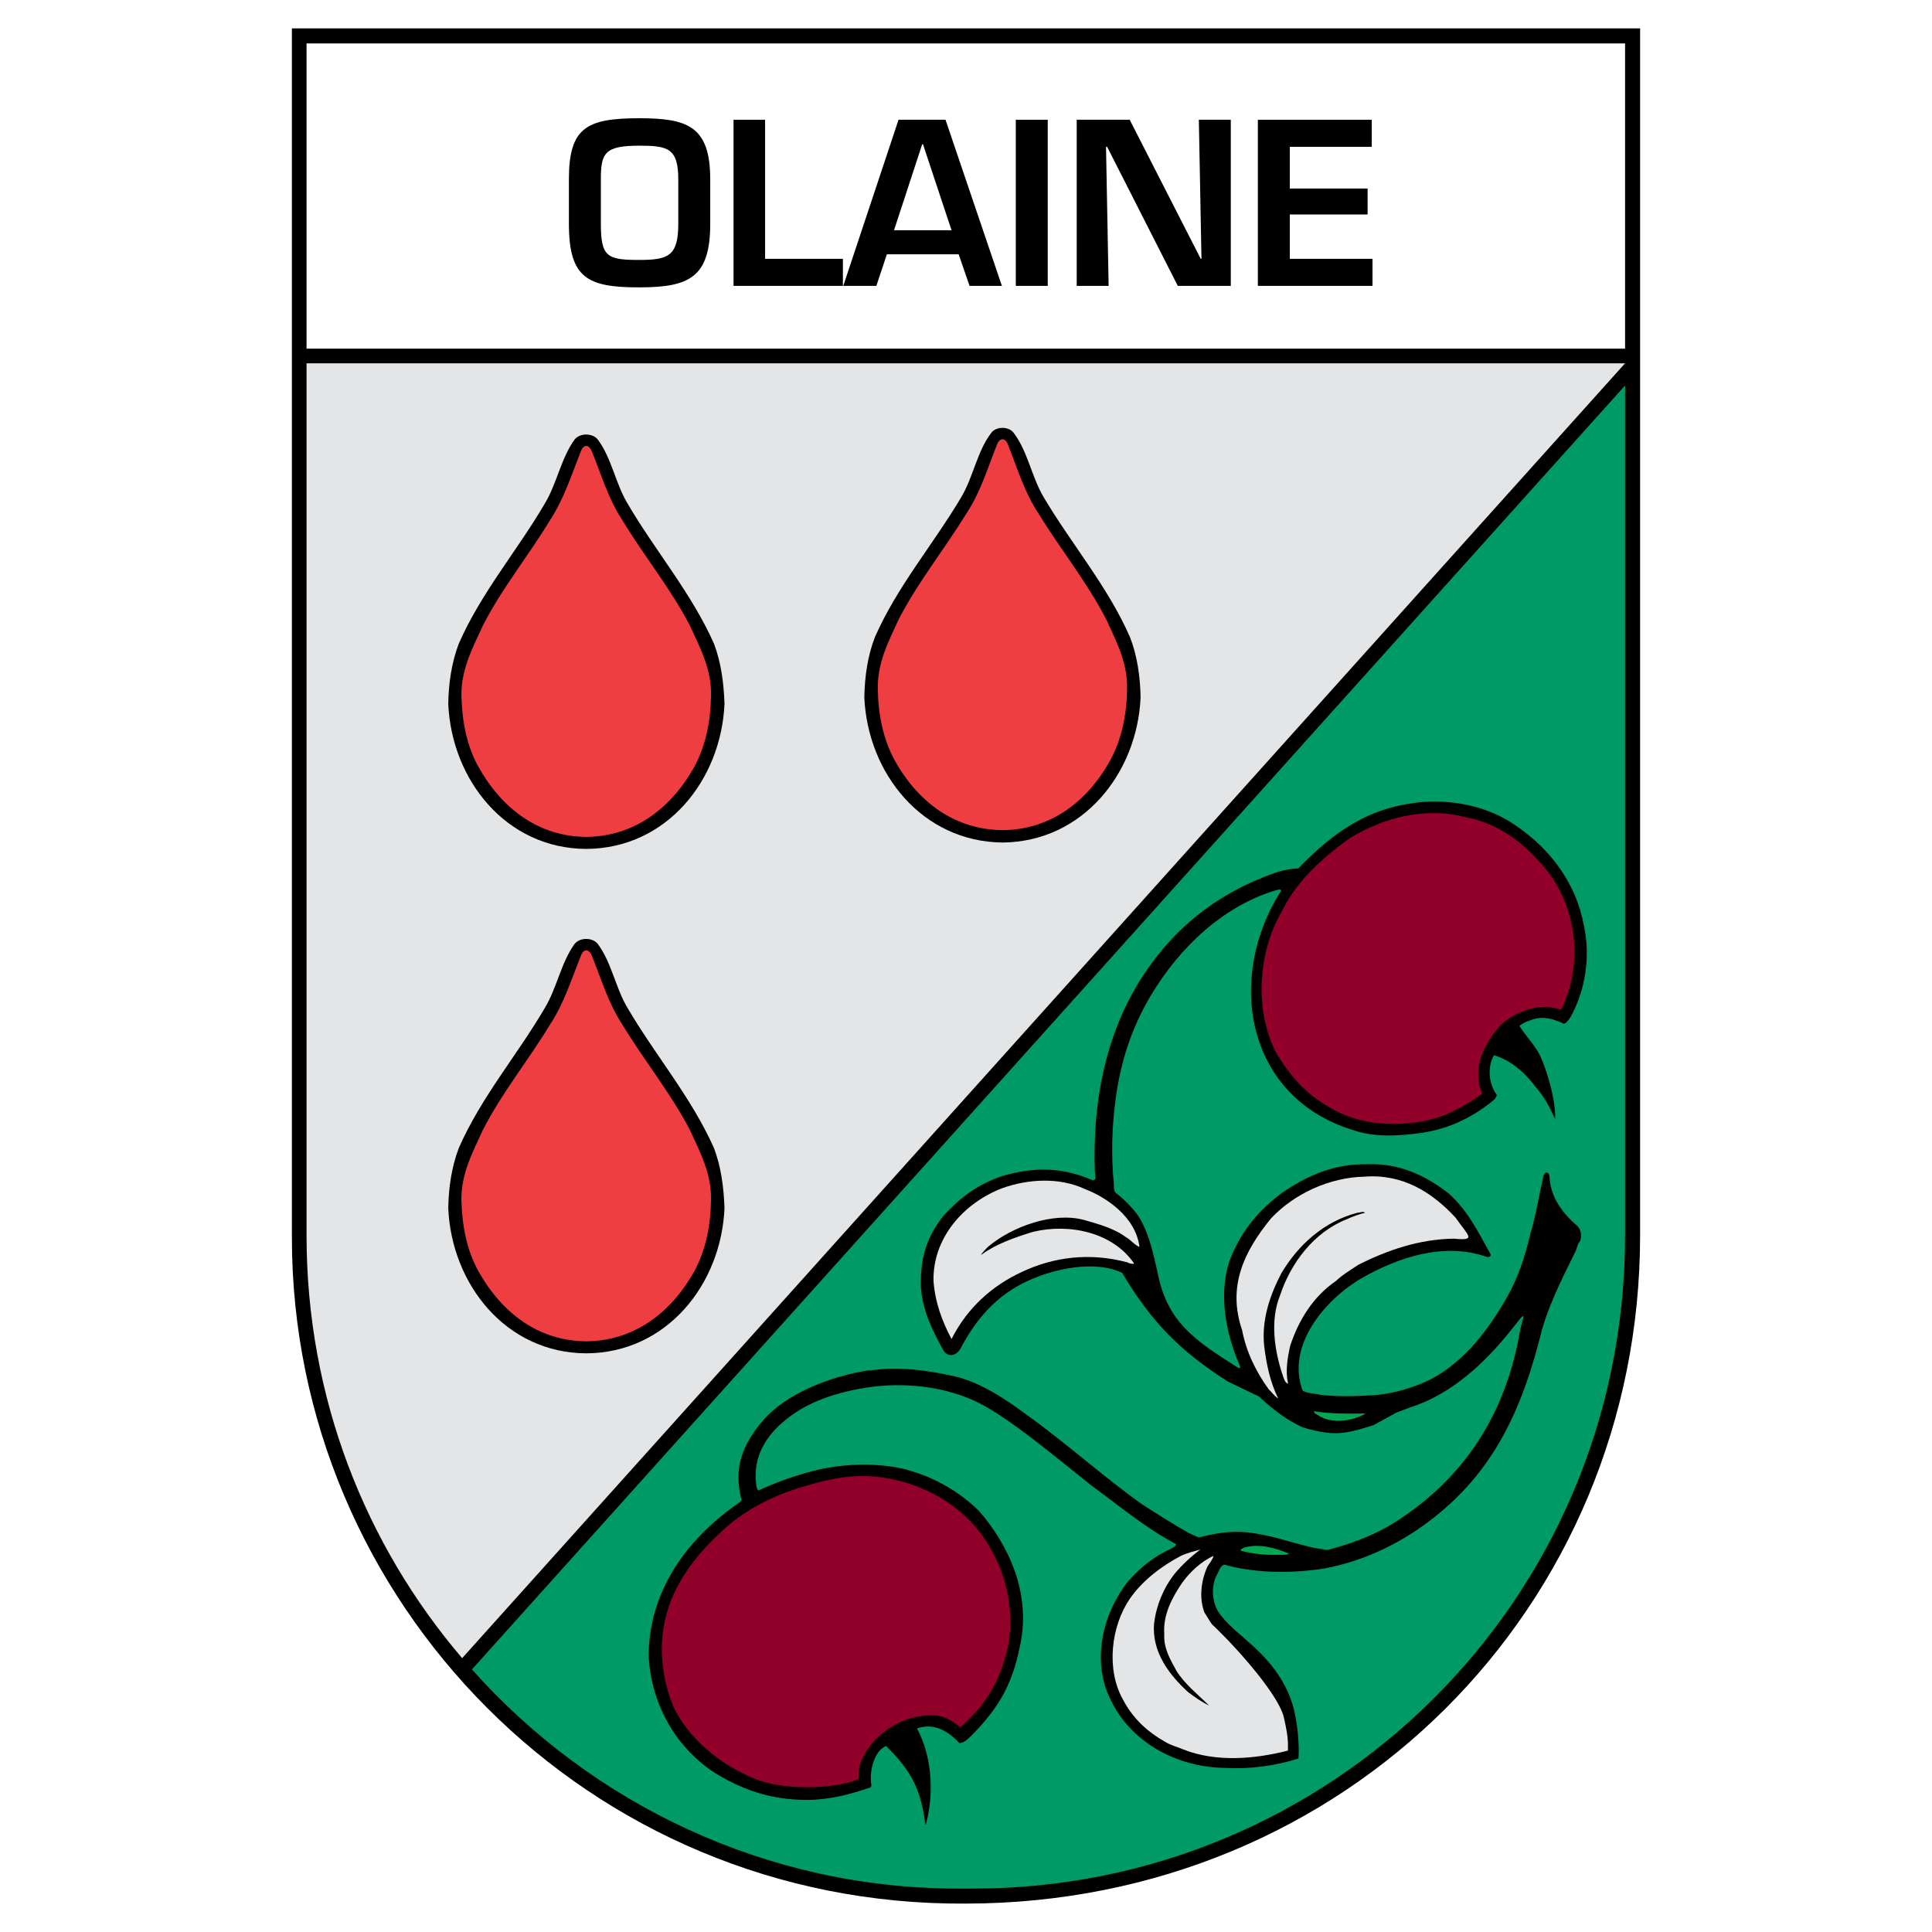 <?xml version="1.0" encoding="utf-8"?>
<!-- Generator: Adobe Illustrator 13.0.0, SVG Export Plug-In . SVG Version: 6.00 Build 14948)  -->
<!DOCTYPE svg PUBLIC "-//W3C//DTD SVG 1.0//EN" "http://www.w3.org/TR/2001/REC-SVG-20010904/DTD/svg10.dtd">
<svg version="1.0" id="Layer_1" xmlns="http://www.w3.org/2000/svg" xmlns:xlink="http://www.w3.org/1999/xlink" x="0px" y="0px"
	 width="192.756px" height="192.756px" viewBox="0 0 192.756 192.756" enable-background="new 0 0 192.756 192.756"
	 xml:space="preserve">
<g>
	<polygon fill-rule="evenodd" clip-rule="evenodd" fill="#FFFFFF" points="0,0 192.756,0 192.756,192.756 0,192.756 0,0 	"/>
	<path fill-rule="evenodd" clip-rule="evenodd" d="M163.634,2.834v120.412c0,37.014-29.325,66.676-67.35,66.676
		c-37.612,0.225-67.162-30.15-67.162-66.451V2.834H163.634L163.634,2.834z"/>
	<path fill-rule="evenodd" clip-rule="evenodd" fill="#009A67" d="M162.134,38.459v84.787c0,36.525-29.475,65.25-65.137,65.176
		h-1.462c-19.012,0-36.45-8.4-48.45-21.863L162.134,38.459L162.134,38.459z"/>
	<path fill-rule="evenodd" clip-rule="evenodd" fill="#E4E5E6" d="M162.134,36.247L162.134,36.247L46.109,165.434
		c-9.637-11.287-15.525-25.949-15.525-42.188v-87C81.697,36.247,110.984,36.247,162.134,36.247L162.134,36.247z"/>
	<polygon fill-rule="evenodd" clip-rule="evenodd" fill="#FFFFFF" points="30.584,34.785 162.134,34.785 162.134,4.334 
		30.584,4.334 30.584,34.785 	"/>
	<path fill-rule="evenodd" clip-rule="evenodd" d="M63.772,11.797c-5.25,0-7.012,0.937-7.012,6.075v4.462
		c0,5.438,1.875,6.337,7.012,6.337c5.025,0,7.087-1.012,7.087-6.337v-4.462C70.859,12.547,68.534,11.797,63.772,11.797
		L63.772,11.797z M63.772,14.535c2.812,0,3.9,0.225,3.9,3.337v4.462c0,3.225-1.013,3.6-3.9,3.6c-3.188,0-3.825-0.3-3.825-3.6v-4.462
		C59.947,15.247,60.359,14.535,63.772,14.535L63.772,14.535z"/>
	<polygon fill-rule="evenodd" clip-rule="evenodd" points="76.334,11.947 73.185,11.947 73.185,28.522 84.097,28.522 84.097,25.822 
		76.334,25.822 76.334,11.947 	"/>
	<path fill-rule="evenodd" clip-rule="evenodd" d="M95.646,25.372l1.088,3.15h3.225l-5.625-16.575h-4.688l-5.513,16.575h3.3
		l1.05-3.15H95.646L95.646,25.372z M94.935,22.972h-5.738l2.812-8.587h0.075L94.935,22.972L94.935,22.972z"/>
	<polygon fill-rule="evenodd" clip-rule="evenodd" points="104.534,11.947 101.347,11.947 101.347,28.522 104.534,28.522 
		104.534,11.947 	"/>
	<polygon fill-rule="evenodd" clip-rule="evenodd" points="119.871,25.822 119.797,25.822 112.709,11.947 107.422,11.947 
		107.422,28.522 110.609,28.522 110.347,14.647 110.459,14.647 117.509,28.522 122.797,28.522 122.797,11.947 119.609,11.947 
		119.871,25.822 	"/>
	<polygon fill-rule="evenodd" clip-rule="evenodd" points="128.685,14.647 136.859,14.647 136.859,11.947 125.497,11.947 
		125.497,28.522 136.935,28.522 136.935,25.822 128.685,25.822 128.685,21.397 136.446,21.397 136.446,18.81 128.685,18.81 
		128.685,14.647 	"/>
	<path fill-rule="evenodd" clip-rule="evenodd" d="M151.184,82.334c3.525,2.363,6.075,5.85,6.825,9.938
		c0.713,3.188,0.15,6.6-1.35,9.262c-0.188,0.227-0.338,0.525-0.638,0.602c-0.9-0.414-1.912-0.787-3-0.451
		c-0.45,0.15-1.013,0.301-1.425,0.676c0.638,1.051,1.688,2.025,2.175,3.225c0.3,0.637,1.463,3.824,1.388,6.074
		c-0.525-1.125-1.013-2.137-1.838-3.074c-1.087-1.463-2.513-2.812-4.274-3.301c-0.675,1.201-0.525,2.852,0.3,3.977l-0.188,0.375
		c-2.025,1.725-4.463,2.961-7.237,3.375c-2.325,0.336-4.763,0.486-6.938-0.264c-10.726-3.299-12.713-15.225-7.163-23.887
		c-0.037-0.188-0.3-0.075-0.412-0.075c-5.25,1.538-9.675,5.625-12.638,10.612c-1.987,3.375-2.962,6.676-3.45,10.125
		c-0.375,2.775-0.487,5.625-0.187,8.662c0,0.225-0.038,0.639,0.187,0.826c0.863,0.674,1.613,1.424,2.213,2.25
		c1.05,1.611,1.463,3.562,1.912,5.475c0.938,5.174,3.75,6.975,8.063,9.713c0.037,0.037,0.111,0.037,0.187,0.037l0.038-0.15
		c-1.463-3.262-2.325-7.65-0.825-11.137c1.087-2.551,2.774-4.576,5.101-6.264c2.437-1.65,5.137-2.85,8.361-2.775
		c3.226-0.148,5.851,1.125,8.138,2.889c1.95,1.725,3,3.938,4.2,6.074c0.075,0.264-0.188,0.338-0.412,0.264
		c-4.312-1.5-8.888,0.111-12.45,2.137c-3.713,2.176-7.537,6.75-5.888,11.213c0.487,0.299,1.125,0.262,1.688,0.412
		c1.838,0.225,3.787,0.15,5.588,0.037c1.987-0.188,3.825-0.75,5.512-1.574c3.301-1.725,5.738-4.912,7.575-8.139
		c1.125-1.949,1.838-4.125,2.362-6.375c0.562-1.875,0.863-3.861,1.312-5.812c0.075-0.111,0.113-0.299,0.263-0.299
		c0.263-0.037,0.301,0.262,0.338,0.412c0.074,2.062,1.35,3.713,2.812,4.949c0.375,0.414,0.412,1.014,0.225,1.5
		c-0.3,0.301-0.3,0.789-0.525,1.164c-1.387,2.812-2.812,5.586-3.524,8.662c-2.1,8.025-5.25,14.324-12.45,19.125
		c-2.737,1.799-5.812,3.111-9.149,3.713c-3.263,0.486-6.825,0.449-9.862-0.414c-0.45,0.188-0.525,0.75-0.75,1.088
		c-0.638,1.275-0.413,3.076,0.524,4.088c0.862,1.088,1.95,1.875,2.963,2.812c1.987,1.762,3.6,3.9,4.237,6.486
		c0.338,1.389,0.562,3.451,0.45,4.877c-2.213,0.711-4.913,1.086-7.238,0.936c-4.986-0.037-9.562-2.623-11.549-6.898
		c-1.913-3.9-0.676-8.625,1.8-11.738c1.162-1.312,2.625-2.512,4.199-3.188c0.188-0.15,0.525-0.225,0.601-0.486
		c-3.112-1.65-5.775-3.9-8.551-5.926c-3.487-2.775-7.874-6.488-11.062-8.137c-3.188-1.613-7.013-2.062-10.425-1.688
		c-3.375,0.412-6.375,1.387-8.512,3c-2.175,1.611-3.562,3.674-3.413,6.299c0.075,0.375,0,0.826,0.262,1.088
		c1.688-0.787,3.562-1.463,5.438-1.949c2.85-0.713,5.963-0.863,8.812-0.264c2.963,0.676,5.625,2.176,7.725,4.201
		c3.15,3.6,5.137,8.324,4.2,13.162c-0.75,3.975-2.024,6.375-4.912,9.299c-0.375,0.338-0.675,0.713-1.2,0.75
		c-1.125-1.199-2.55-2.062-4.237-1.463c1.462,2.701,1.725,6.264,0.938,9.414c-0.038,0.037-0.038,0.111-0.038,0.148h-0.075
		c-0.413-3.523-1.462-5.398-3.9-7.799c-1.275,0.449-1.725,2.812-1.462,3.9c0,0.074-0.075,0.262-0.225,0.262
		c-2.288,0.787-4.762,1.387-7.462,1.162c-3.075-0.188-5.812-1.275-8.25-2.85c-3.787-2.625-6.112-6.9-6.3-11.625
		c0.038-2.1,0.45-4.125,1.237-6c1.538-3.75,4.462-6.863,7.913-9.225l0.112-0.188c-0.3-1.199-0.375-2.287-0.225-3.301
		c0.263-1.611,1.05-3.111,2.438-4.688c2.25-2.588,6.601-4.35,10.538-4.949l0.038,0.037c2.85-0.449,5.737-0.037,8.438,0.562
		c2.7,0.6,5.437,2.514,7.2,3.824c3.976,2.852,7.575,6.113,11.55,8.963c1.538,0.975,3.038,1.951,4.65,2.852l0.975,0.449
		c1.2-0.301,2.513-0.562,3.788-0.562c1.425-0.037,3.562,0.449,5.325,0.975c1.274,0.338,2.475,0.713,3.787,0.824
		c3.037-0.787,5.438-1.836,7.575-3.336c6.6-4.5,10.35-10.912,11.625-18.676l0.337-1.275l-0.075-0.037l-0.149,0.113l-1.088,1.35
		c-2.55,3.225-5.962,6.375-10.012,7.65l-1.388,0.525l-2.25,1.236c-2.963,0.938-3.976,1.125-7.088,0.225
		c-1.575-0.75-2.513-1.461-3.825-2.586l-0.524-0.488l-3.112-1.5c-4.801-3.037-7.726-6.074-10.538-10.838
		c-2.774-1.312-6.862-0.412-9.562,0.863c-3,1.424-4.987,3.713-6.525,6.6c-0.487,0.938-1.35,0.938-1.762,0.262
		c-1.237-2.25-2.138-4.162-2.25-6.562c0-2.85,0.6-4.725,2.288-6.898c1.875-1.951,3.225-2.963,5.737-3.9
		c3.075-0.9,5.851-0.975,8.888,0.299l0.301,0.113l0.225-0.15l-0.075-0.787c-0.225-6.9,1.05-13.35,4.388-18.824
		c3.338-5.4,7.875-8.963,13.875-11.026c0.712-0.187,1.387-0.337,2.024-0.337c3.638-3.712,7.051-6.15,12.45-6.637
		C145.185,79.784,148.521,80.497,151.184,82.334L151.184,82.334z"/>
	<path fill-rule="evenodd" clip-rule="evenodd" fill="#900028" d="M153.509,85.897c3.638,3.712,4.538,9.6,2.513,14.287
		c-0.075,0.264-0.263,0.562-0.3,0.562c-2.062-0.75-4.425,0.113-5.963,1.5c-1.649,1.764-2.962,4.389-1.875,6.863
		c-1.125,0.861-2.362,1.537-3.637,2.1c-3.075,1.238-7.388,1.275-10.426-0.113c-3.149-1.5-4.8-3.299-6.449-5.961
		c-2.288-4.352-1.875-10.201,0.6-14.363c1.463-2.962,4.013-5.212,6.712-7.162c3.188-1.95,7.388-3.15,11.438-2.1
		C149.121,82.034,151.672,83.796,153.509,85.897L153.509,85.897z"/>
	<path fill-rule="evenodd" clip-rule="evenodd" fill="#E4E5E6" d="M145.222,121.484c1.237,1.799,2.175,2.324-0.15,2.1
		c-3.487,0.037-6.675,1.162-9.524,2.588c-0.788,0.525-1.612,1.012-2.288,1.65c-2.287,1.574-3.712,3.938-4.537,6.449
		c-0.263,1.162-0.487,2.475-0.226,3.713v0.074c-0.337-0.15-0.412-0.562-0.524-0.861c-0.825-2.438-1.275-5.477-0.263-7.951
		c1.05-3.188,3.338-6.299,6.675-7.611c0.562-0.264,1.2-0.488,1.801-0.639c-0.188-0.188-0.488,0-0.751,0
		c-3.337,0.863-5.887,3.188-7.574,6c-1.163,2.213-2.025,4.725-1.726,7.35c0.226,1.838,0.601,3.562,1.388,5.176
		c-0.412-0.262-0.638-0.637-0.938-0.9c-1.274-1.762-2.25-3.75-2.662-5.924c-1.5-4.389,0.225-7.875,2.887-11.139
		c2.325-2.475,5.851-4.088,9.301-4.162C139.934,117.096,142.859,118.934,145.222,121.484L145.222,121.484z"/>
	<path fill-rule="evenodd" clip-rule="evenodd" fill="#E4E5E6" d="M108.247,118.635c2.062,0.787,5.062,2.736,5.438,5.773
		c-0.487-0.188-0.862-0.711-1.351-0.975c-1.199-0.9-2.774-1.312-4.2-1.725c-3.112-0.824-7.199,0.713-9.487,2.625
		c-0.112,0.074-0.825,0.824-0.75,0.863c1.463-1.088,3.338-1.727,5.138-2.289c3.712-0.898,7.987,0.076,10.088,3.113v0.074
		c-0.226,0-0.488-0.037-0.638-0.148c-3.787-1.014-7.388-0.525-10.5,0.938c-2.925,1.35-5.438,3.523-7.05,6.711
		c-0.938-1.762-1.65-3.674-1.8-5.812c-0.075-4.312,3.038-7.762,6.825-9.225C102.547,117.621,105.696,117.434,108.247,118.635
		L108.247,118.635z"/>
	<path fill-rule="evenodd" clip-rule="evenodd" fill="#00A651" d="M136.259,141.021c-1.274,0.75-3.412,1.125-4.8,0.15
		c-0.15-0.076-0.375-0.188-0.375-0.375C132.734,141.059,134.571,141.059,136.259,141.021L136.259,141.021z"/>
	<path fill-rule="evenodd" clip-rule="evenodd" fill="#900028" d="M98.947,154.709c1.537,2.699,2.175,6,1.687,9.262
		c-0.487,2.4-1.425,4.65-2.962,6.488c-0.6,0.674-1.125,1.275-1.875,1.875c-0.75-0.637-1.538-1.201-2.925-1.201
		c-2.325,0.039-4.35,1.125-5.775,2.701c-0.825,1.012-1.538,2.137-1.425,3.637c-1.5,0.826-6.9,1.389-10.35,0
		c-3.413-1.35-6.825-4.125-8.25-7.463c-0.9-2.324-1.313-5.1-0.863-7.648c0.6-3.863,3.037-7.051,5.775-9.562
		c2.1-1.988,4.725-3.375,7.5-4.275c2.512-0.787,5.25-1.537,8.175-1.162C92.384,147.922,96.734,150.547,98.947,154.709
		L98.947,154.709z"/>
	<path fill-rule="evenodd" clip-rule="evenodd" fill="#00A651" d="M128.609,155.008c-0.226,0.15-0.6,0.113-0.863,0.113
		c-1.387,0.037-2.699-0.074-3.975-0.412c0-0.188,0.188-0.188,0.338-0.301C125.646,153.959,127.259,154.447,128.609,155.008
		L128.609,155.008z"/>
	<path fill-rule="evenodd" clip-rule="evenodd" fill="#E4E5E6" d="M119.759,154.596c-0.899,0.676-1.837,1.539-2.55,2.4
		c-1.125,1.426-1.838,3.15-2.062,4.951c-0.262,2.887,1.538,5.174,3.375,6.861c0.638,0.488,1.388,1.012,2.101,1.35
		c-1.163-1.162-2.438-2.137-3.263-3.486c-0.638-1.162-1.275-2.25-1.2-3.639c-0.15-1.949,0.825-3.711,1.8-5.137
		c0.75-1.051,1.912-2.137,3.113-2.662c-0.075,0.336-0.376,0.711-0.601,1.049c-0.638,1.389-0.862,3.15-0.3,4.613
		c0.263,0.375,0.487,0.824,0.75,1.162c2.812,2.662,6.675,7.162,7.162,9.264c0.487,2.1,0.412,2.586,0.412,3.336
		c-3.374,0.863-7.199,1.164-10.425-0.111c-0.6-0.264-1.274-0.414-1.8-0.75c-1.8-1.014-3.263-2.363-4.237-4.238
		c-1.688-3-1.2-7.312,0.713-10.088c1.237-1.762,3.074-3.188,5.062-4.236C118.446,154.934,119.084,154.783,119.759,154.596
		L119.759,154.596z"/>
	<path fill-rule="evenodd" clip-rule="evenodd" d="M59.647,94.184c1.388,1.875,1.763,4.388,2.962,6.375
		c2.737,4.688,6.375,8.926,8.625,13.988c0.712,1.875,0.975,3.9,1.05,6c-0.337,7.611-5.775,14.438-13.8,14.475
		c-7.987-0.037-13.425-6.863-13.762-14.475c0.037-2.1,0.337-4.125,1.05-6c2.212-5.062,5.85-9.301,8.587-13.988
		c1.2-1.986,1.612-4.5,2.962-6.375C57.847,93.509,59.122,93.509,59.647,94.184L59.647,94.184z"/>
	<path fill-rule="evenodd" clip-rule="evenodd" fill="#EF3E42" d="M57.959,95.347c-0.938,2.325-1.688,4.763-3.075,6.862
		c-2.175,3.6-4.8,6.787-6.712,10.537c-1.012,2.213-2.175,4.35-2.138,7.014c0.075,2.549,0.525,4.949,1.688,7.049
		c2.363,4.238,6.038,6.975,10.763,7.014c4.725-0.039,8.438-2.775,10.8-7.014c1.125-2.1,1.612-4.5,1.65-7.049
		c0.075-2.664-1.088-4.801-2.1-7.014c-1.95-3.75-4.575-6.938-6.75-10.537c-1.388-2.1-2.1-4.537-3.038-6.862
		C58.747,94.634,58.222,94.634,57.959,95.347L57.959,95.347z"/>
	<path fill-rule="evenodd" clip-rule="evenodd" d="M59.647,43.859c1.388,1.875,1.763,4.387,2.962,6.375
		c2.737,4.688,6.375,8.925,8.625,13.987c0.712,1.875,0.975,3.9,1.05,6c-0.337,7.612-5.775,14.438-13.8,14.475
		c-7.987-0.038-13.425-6.863-13.762-14.475c0.037-2.1,0.337-4.125,1.05-6c2.212-5.062,5.85-9.3,8.587-13.987
		c1.2-1.988,1.612-4.5,2.962-6.375C57.847,43.184,59.122,43.184,59.647,43.859L59.647,43.859z"/>
	<path fill-rule="evenodd" clip-rule="evenodd" fill="#EF3E42" d="M57.959,45.022c-0.938,2.325-1.688,4.762-3.075,6.862
		c-2.175,3.6-4.8,6.788-6.712,10.537c-1.012,2.213-2.175,4.35-2.138,7.013c0.075,2.55,0.525,4.95,1.688,7.05
		c2.363,4.237,6.038,6.975,10.763,7.012c4.725-0.037,8.438-2.775,10.8-7.012c1.125-2.1,1.612-4.5,1.65-7.05
		c0.075-2.663-1.088-4.8-2.1-7.013c-1.95-3.75-4.575-6.937-6.75-10.537c-1.388-2.1-2.1-4.538-3.038-6.862
		C58.747,44.31,58.222,44.31,57.959,45.022L57.959,45.022z"/>
	<path fill-rule="evenodd" clip-rule="evenodd" d="M101.159,43.222c1.388,1.838,1.763,4.35,2.963,6.375
		c2.774,4.688,6.412,8.925,8.625,13.987c0.712,1.838,1.012,3.9,1.05,6c-0.338,7.575-5.775,14.4-13.763,14.475
		c-8.025-0.075-13.462-6.9-13.8-14.475c0.038-2.1,0.337-4.162,1.05-6c2.213-5.062,5.85-9.3,8.625-13.987
		c1.2-2.025,1.575-4.537,2.963-6.375C99.359,42.509,100.672,42.509,101.159,43.222L101.159,43.222z"/>
	<path fill-rule="evenodd" clip-rule="evenodd" fill="#EF3E42" d="M99.472,44.347c-0.938,2.363-1.65,4.763-3.038,6.862
		c-2.212,3.6-4.8,6.788-6.75,10.538c-1.012,2.212-2.175,4.35-2.1,7.05c0.037,2.512,0.525,4.912,1.65,7.012
		c2.362,4.275,6.075,6.975,10.8,7.013c4.688-0.038,8.4-2.737,10.763-7.013c1.125-2.1,1.612-4.5,1.65-7.012
		c0.074-2.7-1.088-4.838-2.101-7.05c-1.95-3.75-4.537-6.938-6.75-10.538c-1.388-2.1-2.1-4.5-3.037-6.862
		C100.297,43.634,99.734,43.672,99.472,44.347L99.472,44.347z"/>
</g>
</svg>
